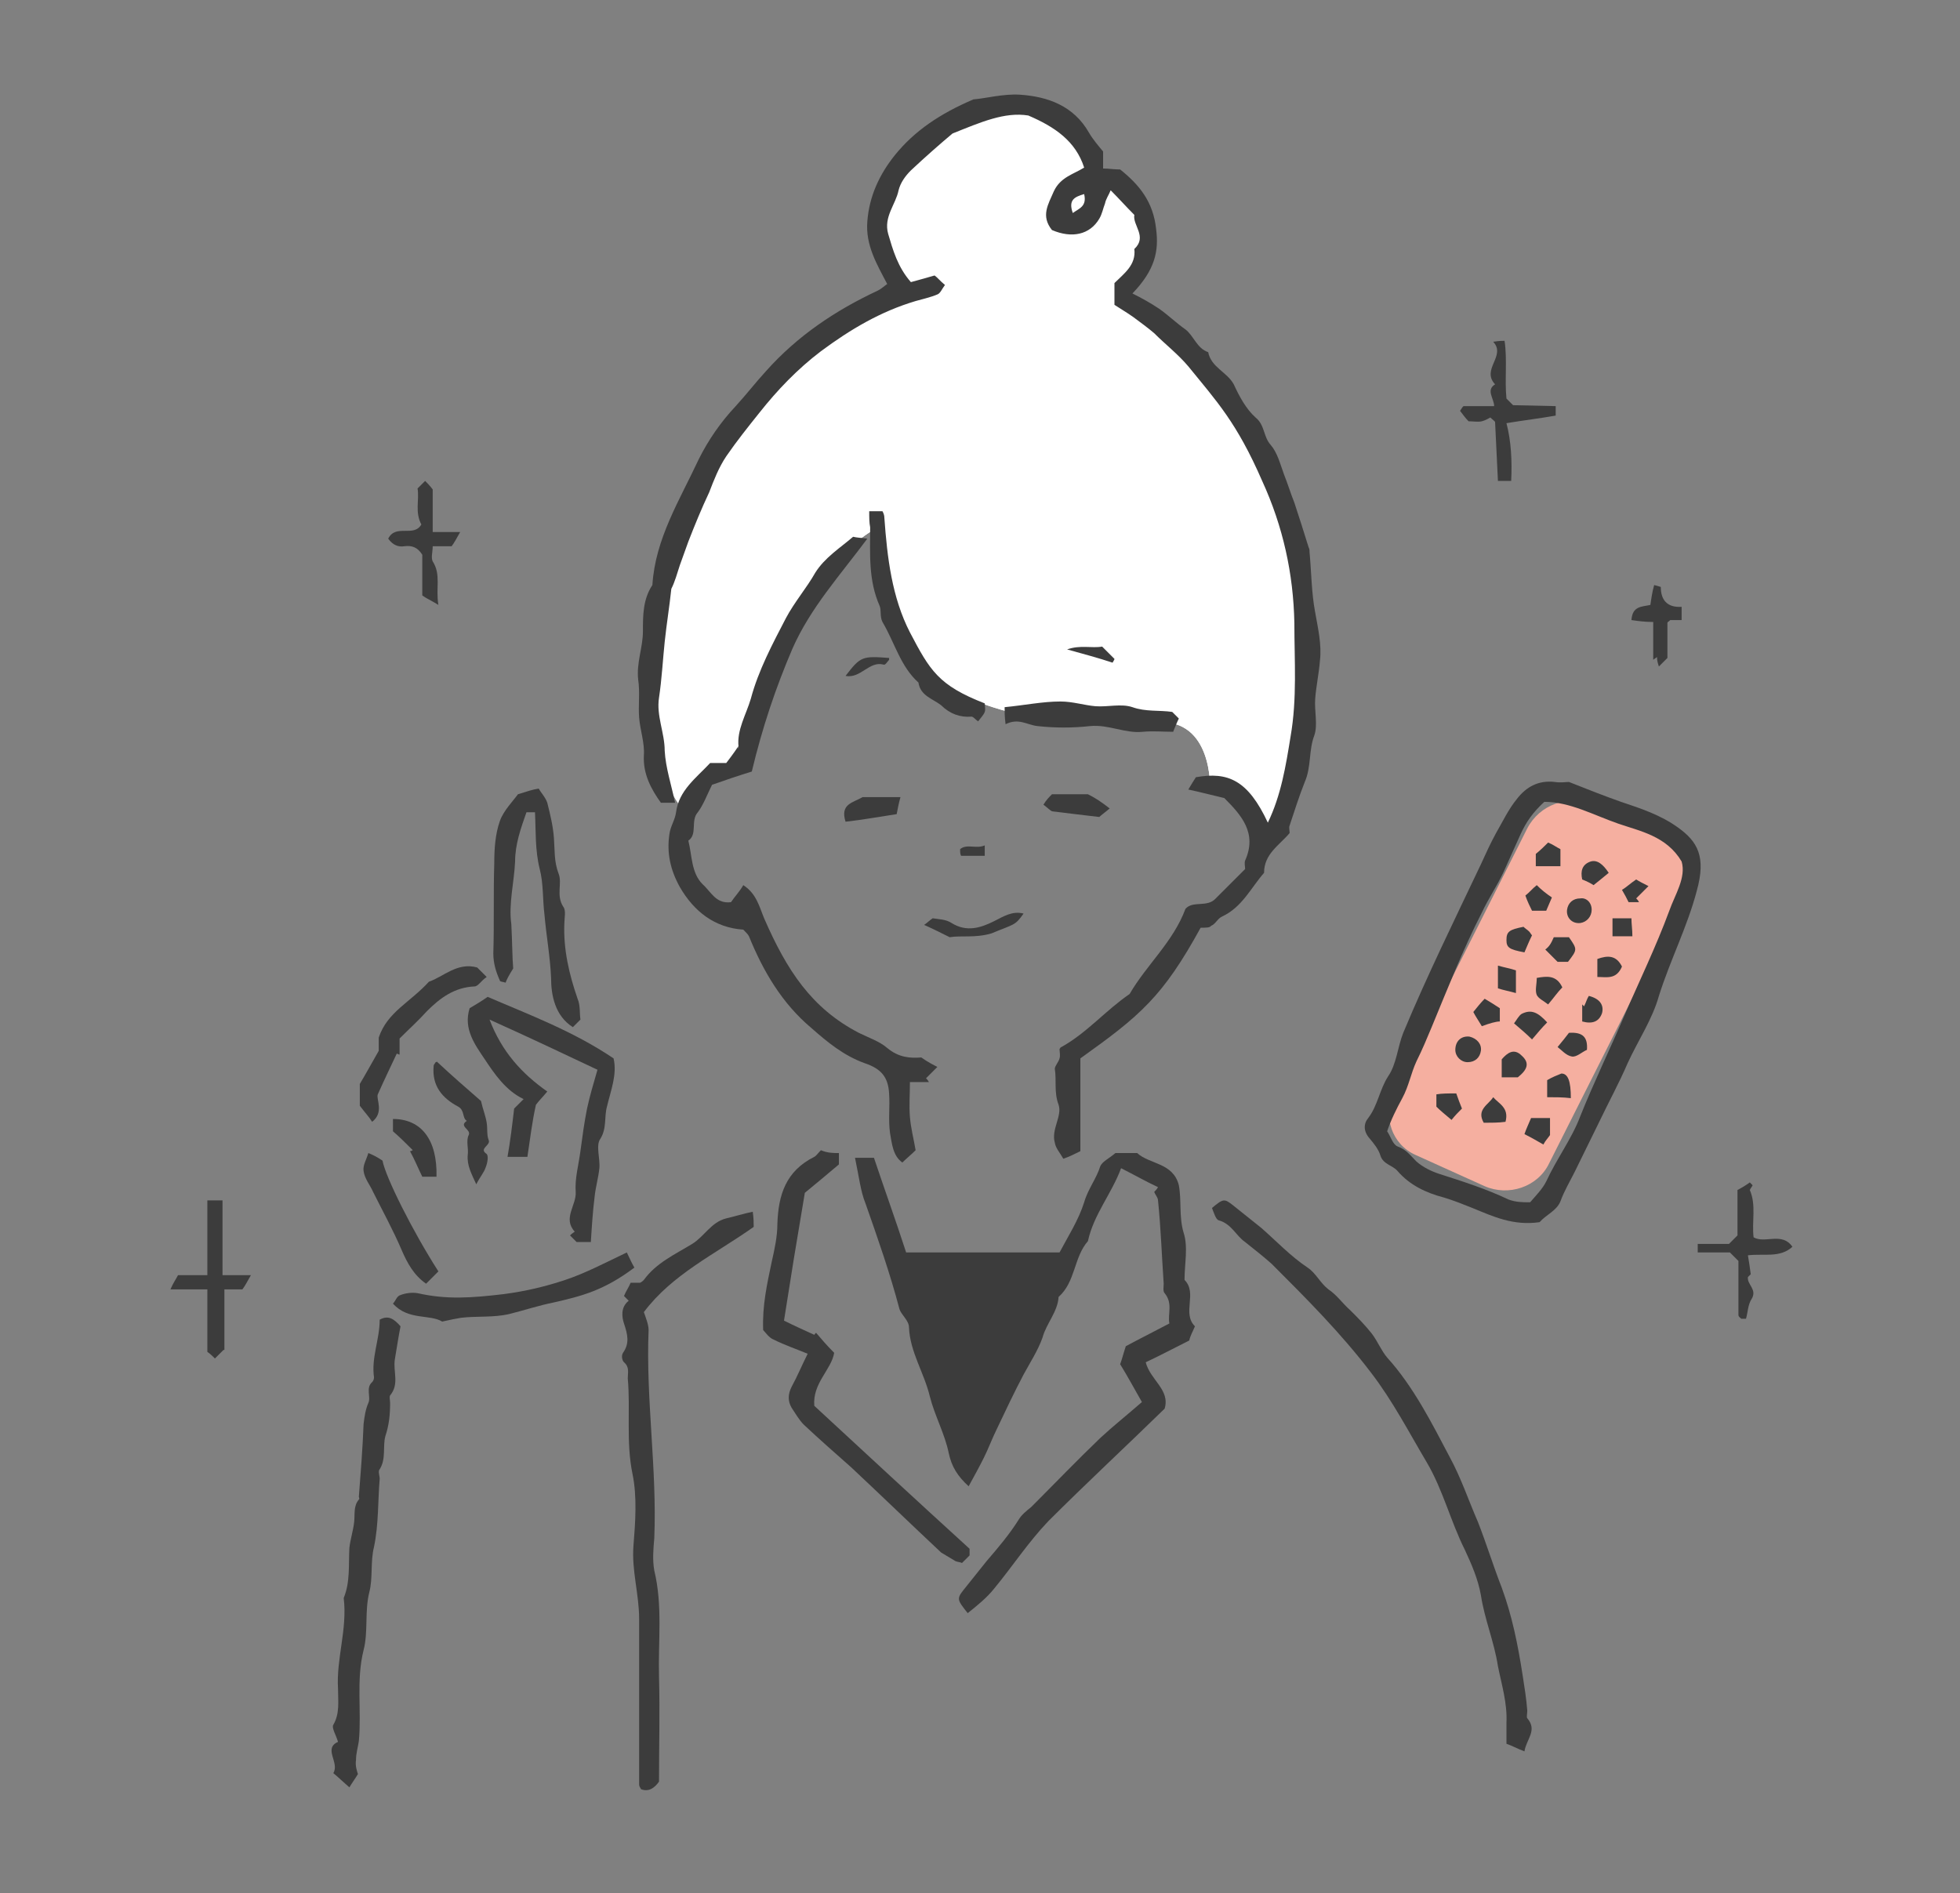 <?xml version="1.0" encoding="utf-8"?>
<!-- Generator: Adobe Illustrator 25.2.1, SVG Export Plug-In . SVG Version: 6.00 Build 0)  -->
<svg version="1.1" id="レイヤー_1" xmlns="http://www.w3.org/2000/svg" xmlns:xlink="http://www.w3.org/1999/xlink" x="0px"
	 y="0px" viewBox="0 0 207 200" style="enable-background:new 0 0 207 200;" xml:space="preserve">
<rect x="0" y="0" width="207" height="200" fill="#808080" stroke="none"/>
<style type="text/css">
	.st0{fill:#FFFFFF;}
	.st1{fill:#F5AFA0;}
	.st2{fill:#3C3C3C;}
</style>
<path class="st0" d="M72.7,86.2c0,0-11.8-11.2,3.6-39.9c0,0,10.1-12.8,18.8-15.6c0,0-6.3-7.7,2.8-16.2c0,0,14-9,17.4,3.8
	c0,0,11,3.4,2.4,12.6c0,0,15.1,6.2,19.3,28c0,0,2.3,21.3-3.4,30.1c0,0-0.7-5.3-5.8-5.7c0,0,0.3-7.4-5.6-7
	c-18.3,1.1-31-4.3-29.4-20.6c0,0-9.2,3.7-14,24.7C78.8,80.3,72.5,82.4,72.7,86.2z"/>
<path class="st0" d="M72.7,86.2c0,0-11.8-11.2,3.6-39.9c0,0,10.1-12.8,18.8-15.6c0,0-6.3-7.7,2.8-16.2c0,0,14-9,17.4,3.8
	c0,0,11,3.4,2.4,12.6c0,0,15.1,6.2,19.3,28c0,0,2.3,21.3-3.4,30.1c0,0-0.7-5.3-5.8-5.7c0,0,0.3-7.4-5.6-7
	c-18.3,1.1-31-4.3-29.4-20.6c0,0-9.2,3.7-14,24.7C78.8,80.3,72.5,82.4,72.7,86.2z"/>
<path class="st1" d="M168.1,85.1l7.3,3.3c2.5,1.1,3.5,4.1,2.3,6.5l-14.1,28c-1.2,2.5-4.3,3.5-6.8,2.4l-7.3-3.3
	c-2.5-1.1-3.5-4.1-2.3-6.5l14.1-28C162.6,85,165.6,83.9,168.1,85.1z"/>
<g>
	<path class="st2" d="M126.8,98c-4,7.3-6.4,9.3-12.7,13.8v9.8c-0.6,0.3-1.2,0.6-1.8,0.8c-0.4-0.7-0.8-1.1-0.9-1.7
		c-0.4-1.4,0.8-2.8,0.4-4c-0.5-1.3-0.2-2.6-0.4-3.8c0-0.3,0.4-0.7,0.5-1.1c0.1-0.3,0-0.7,0-1c0.1-0.1,0.1-0.2,0.2-0.2
		c2.7-1.5,4.7-3.9,7.2-5.6c1.8-3.1,4.6-5.5,5.9-9c0.8-0.9,2.3-0.1,3.2-1.1c1-1,2-2,3.1-3.1c0-0.3-0.1-0.6,0-0.9
		c1.3-2.9-0.4-4.8-2.2-6.6c-1.3-0.3-2.4-0.6-3.8-0.9c0.3-0.5,0.6-1,0.8-1.3c3.4-0.6,5.5,0.3,7.6,4.8c1.4-2.9,1.9-6,2.4-9.1
		c0.7-4,0.4-8,0.4-12c-0.1-5.2-1.2-10.2-3.4-15c-2.7-6.2-4.8-8.4-7.8-12.1c-1.1-1.3-2.4-2.3-3.6-3.5c-0.7-0.6-1.4-1.1-2.2-1.7
		c-0.7-0.5-1.4-0.9-2-1.3c0-0.9,0-1.6,0-2.3c1-1,2.3-1.9,2.1-3.6c1.4-1.3-0.2-2.5,0-3.6c-0.9-0.9-1.6-1.7-2.5-2.6
		c-0.2,0.5-0.5,0.9-0.6,1.4c-0.2,0.5-0.3,1.1-0.6,1.6c-1,1.7-2.9,2.1-5,1.2c-1.2-1.5-0.4-2.7,0.2-4.1c0.7-1.5,2.1-1.8,3.2-2.5
		c-0.9-2.8-3.1-4.3-5.9-5.5c-2.5-0.4-5,0.7-8,1.9c-1.2,1-2.8,2.4-4.4,3.9c-0.6,0.6-1.1,1.3-1.3,2.1c-0.3,1.5-1.6,2.8-1.1,4.6
		c0.5,1.7,1,3.5,2.4,5.1c0.7-0.2,1.5-0.4,2.5-0.7c0.3,0.2,0.6,0.6,1.1,1c-0.3,0.4-0.5,0.9-0.8,1c-0.7,0.3-1.6,0.5-2.3,0.7
		c-3.7,1.1-6.9,3-10,5.3c-2.5,1.9-4.6,4.1-6.5,6.5c-1.2,1.5-2.4,3-3.5,4.6c-0.8,1.2-1.3,2.5-1.8,3.8c-0.8,1.7-1.5,3.4-2.2,5.2
		c-0.3,0.8-0.6,1.7-0.9,2.5c-0.3,0.9-0.5,1.7-0.9,2.5c-0.2,1.9-0.5,3.7-0.7,5.6s-0.3,3.9-0.6,5.9c-0.3,1.9,0.6,3.7,0.6,5.6
		c0.1,1.8,0.7,3.6,1.1,5.5c-0.6,0-1,0-1.5,0c-1-1.4-1.9-3-1.8-5c0.1-1.3-0.4-2.7-0.5-4s0.1-2.7-0.1-4c-0.2-1.8,0.5-3.4,0.5-5.1
		s0-3.4,1-4.9c0.3-4.9,2.9-9,4.9-13.3c1-2,2.3-3.9,3.9-5.6c1.1-1.2,2.1-2.5,3.2-3.7c3.3-3.7,7.3-6.4,11.8-8.5c0.4-0.2,0.7-0.5,1-0.7
		c-1.1-2.1-2.3-4.1-2.1-6.6c0.2-2.7,1.3-5,2.9-7c2.1-2.6,4.8-4.4,8.3-5.9c1.3-0.1,3.1-0.6,4.9-0.5c3,0.2,5.7,1.2,7.3,4
		c0.4,0.7,1,1.4,1.5,2v1.8c0.6,0,1.1,0.1,1.8,0.1c2,1.6,3.5,3.4,3.8,6.3c0.3,2.3-0.1,4.3-2.5,6.8c1,0.5,1.9,1,2.8,1.6
		c1,0.7,1.8,1.5,2.8,2.2c0.9,0.7,1.2,2,2.4,2.4c0.3,1.6,2,2.1,2.7,3.4c0.6,1.3,1.3,2.6,2.3,3.5c1,0.8,0.8,2,1.6,2.9
		c0.7,0.8,1,2,1.4,3.1c0.4,1,0.7,2,1.1,3c0.5,1.5,1,3.1,1.5,4.7c0.1,0.2,0.1,0.3,0.1,0.5c0.2,2.1,0.2,4.3,0.6,6.4
		c0.3,1.7,0.7,3.4,0.5,5.1c-0.1,1.3-0.4,2.7-0.5,4s0.3,2.8-0.1,3.9c-0.6,1.6-0.3,3.3-1,4.9c-0.6,1.5-1.1,3.1-1.6,4.6
		c-0.1,0.2,0,0.5,0,0.8c-1.1,1.3-2.7,2.2-2.7,4.2c-1.4,1.6-2.3,3.6-4.4,4.6c-0.5,0.2-0.7,0.8-1.2,1C127.8,98,127.3,98,126.8,98
		L126.8,98z M114.5,20.5c-1,0.3-1.7,0.6-1.2,2C114,22,114.8,21.8,114.5,20.5z"/>
	<path class="st2" d="M90.3,122.3h2c1.1,3.3,2.3,6.6,3.4,10h16.2c0.9-1.7,2-3.4,2.6-5.3c0.4-1.4,1.3-2.5,1.7-3.8
		c0.2-0.5,0.9-0.8,1.6-1.4h2.3c1.3,1.2,3.8,1,4.4,3.4c0.3,1.6,0,3.3,0.5,5c0.5,1.5,0.1,3.3,0.1,5c1.4,1.4-0.3,3.5,1.1,4.9
		c-0.2,0.5-0.5,1-0.6,1.5c-1.6,0.8-3.1,1.6-4.6,2.3c0.5,1.9,2.6,2.9,2,4.9c-4.1,4-8.3,7.9-12.3,11.9c-2.1,2.2-3.8,4.8-5.7,7.1
		c-0.8,1-1.8,1.8-2.8,2.6c-1.1-1.4-1.2-1.5-0.4-2.5c0.8-1,1.6-2,2.4-3c1.2-1.4,2.4-2.8,3.4-4.4c0.3-0.5,0.8-0.9,1.3-1.3
		c2.4-2.4,4.8-4.9,7.3-7.3c1.4-1.3,2.8-2.4,4.4-3.8c-0.8-1.4-1.5-2.7-2.3-4c0.2-0.5,0.3-1,0.6-1.9c1.3-0.7,2.9-1.5,4.6-2.4
		c-0.2-1,0.4-2.1-0.5-3.2c-0.2-0.2-0.1-0.7-0.1-1c-0.2-2.9-0.3-5.9-0.6-8.8c0-0.3-0.3-0.6-0.4-0.9c0.1-0.1,0.3-0.3,0.4-0.5
		c-1.3-0.6-2.5-1.3-3.9-2c-1,2.7-2.9,4.9-3.5,7.7c-1.5,1.7-1.3,4.3-3.1,5.9c-0.1,1.6-1.3,2.8-1.7,4.3c-0.5,1.4-1.3,2.6-2,3.9
		c-1,1.9-1.9,3.8-2.8,5.7c-0.5,1-0.9,2.1-1.4,3.1s-1,1.9-1.6,3c-1.2-1.1-1.8-2.1-2.1-3.5c-0.4-2-1.5-4-2-6c-0.6-2.5-2.1-4.7-2.2-7.3
		c0-0.7-0.8-1.3-1-1.9c-1-3.8-2.3-7.5-3.6-11.2C90.9,125.9,90.7,124.2,90.3,122.3L90.3,122.3z"/>
	<path class="st2" d="M162.6,129.1c-2.8,0.4-4.9-0.6-7.1-1.5c-1-0.4-2-0.8-3-1.1c-1.9-0.5-3.6-1.3-4.9-2.8c-0.5-0.6-1.5-0.7-1.8-1.6
		c-0.2-0.7-0.7-1.3-1.2-1.9c-0.6-0.7-0.6-1.5-0.1-2.1c1-1.3,1.2-3,2.1-4.4c0.9-1.3,1-3.1,1.6-4.6c2.5-6,5.4-11.9,8.2-17.8
		c0.5-1.1,1-2.2,1.6-3.3c0.7-1.2,1.3-2.5,2.2-3.6c1-1.3,2.3-2,4-1.8c0.6,0.1,1.2,0,1.5,0c2,0.8,3.8,1.5,5.5,2.1
		c2.1,0.7,4.2,1.4,6,2.7c2.1,1.5,3,3.1,2,6.7c-1,3.8-2.8,7.3-4,11.1c-0.7,2.5-2.2,4.7-3.3,7.1c-0.9,2.1-2,4.1-3,6.2
		c-0.9,1.8-1.7,3.5-2.6,5.3c-0.5,1-1.1,2-1.5,3.1C164.4,127.9,163.3,128.3,162.6,129.1L162.6,129.1z M161.6,127
		c0.6-0.7,1.3-1.4,1.7-2.2c1.1-2.4,2.7-4.5,3.6-6.9c1.4-3.5,3.1-7,4.6-10.5c1.6-3.7,3.4-7.4,4.8-11.2c0.6-1.7,1.8-3.5,1.3-5.2
		c-1.6-2.7-4.4-3.2-6.7-4c-2.6-0.9-5.1-2.3-7.8-2.3c-1.2,1.1-1.9,2.1-2.5,3.4s-1.2,2.7-1.8,4c-0.7,1.5-1.6,2.8-2.3,4.3
		c-2,3.9-3.6,8-5.3,12.1c-0.5,1.2-1,2.4-1.6,3.6c-0.6,1.3-0.8,2.6-1.5,3.9c-0.6,1.1-1.2,2.3-1.6,3.5c0.4,0.6,0.6,1.4,1.1,1.6
		c0.9,0.3,1.4,1,2,1.6c0.7,0.6,1.5,1,2.4,1.3c2.5,0.8,5,1.6,7.3,2.7C160.1,127,160.8,127,161.6,127L161.6,127z"/>
	<path class="st2" d="M77.2,95.3c0.4-0.6,0.9-1.1,1.3-1.8c1.4,0.9,1.7,2.3,2.2,3.5c2.4,5.5,5,9.5,10,12.1c1,0.5,2.2,0.9,3,1.6
		c1.2,1,2.4,1.1,3.6,1c0.7,0.5,1.3,0.8,1.7,1c-0.4,0.4-0.8,0.8-1.2,1.2c0.1,0.1,0.2,0.2,0.3,0.4c-0.6,0-1.2,0-2,0
		c0,1.3-0.1,2.5,0,3.7s0.4,2.3,0.6,3.5c-0.5,0.5-1,0.9-1.4,1.3c-1-0.7-1.1-2-1.3-3.1c-0.2-1.4,0-2.8-0.1-4.2
		c-0.1-1.7-0.8-2.6-2.6-3.2c-2.2-0.8-3.9-2.2-5.6-3.7c-3.1-2.6-5.1-6-6.6-9.7c-0.1-0.2-0.3-0.4-0.6-0.7c-3-0.2-5.2-1.9-6.7-4.5
		c-1-1.8-1.4-3.6-1.1-5.6c0.1-0.8,0.6-1.5,0.7-2.3c0.3-2.3,2.1-3.6,3.6-5.2h1.7c0.3-0.4,0.7-0.9,1.3-1.8c-0.1,0.4,0,0.2,0,0.1
		c-0.2-1.8,0.8-3.4,1.3-5.1c0.8-3,2.3-5.8,3.7-8.5c0.9-1.7,2.2-3.2,3.1-4.8c1-1.6,2.6-2.6,4-3.8c0.4,0.1,0.8,0.1,1.5,0.2
		c-2.9,3.9-6,7.3-7.9,11.6c-1.8,4.2-3.2,8.4-4.3,13c-1.3,0.4-2.8,0.9-4.2,1.4c-0.5,1-0.9,2.1-1.5,2.9c-0.8,0.9,0,2.3-1,3
		c0.4,1.6,0.3,3.4,1.5,4.6C75.1,94.2,75.6,95.5,77.2,95.3z"/>
	<path class="st2" d="M161,185c-0.8-0.3-1.3-0.6-1.9-0.8c0-0.8,0-1.5,0-2.2c0.1-2.1-0.5-4-0.9-6c-0.4-2.6-1.4-4.9-1.8-7.5
		c-0.3-1.7-1-3.3-1.7-4.8c-1.5-3-2.3-6.3-4-9.2c-1.9-3.2-3.6-6.5-5.9-9.5c-3.2-4.2-6.8-7.8-10.5-11.5c-0.9-0.8-1.8-1.5-2.8-2.3
		c-1-0.7-1.4-1.9-2.8-2.3c-0.3-0.1-0.5-0.8-0.7-1.3c1.2-1,1.3-1,2.2-0.3c1,0.8,2,1.6,3,2.4c1.6,1.4,3.1,3,4.9,4.2
		c0.9,0.6,1.3,1.6,2.2,2.3c0.9,0.6,1.5,1.5,2.3,2.2c0.8,0.8,1.6,1.6,2.3,2.5c0.6,0.8,1,1.8,1.6,2.5c2.8,3.1,4.7,6.9,6.6,10.5
		c1.2,2.2,2,4.6,3,6.9c0.9,2.3,1.6,4.6,2.5,6.9c1.1,3,1.7,6,2.2,9.2c0.2,1.3,0.4,2.5,0.5,3.8c0,0.3-0.1,0.7,0,0.8
		C162.4,182.8,161.2,183.7,161,185L161,185z"/>
	<path class="st2" d="M66.4,137.4c-0.3-0.3-0.4-0.4-0.5-0.5c0.2-0.5,0.5-0.9,0.7-1.4h1c0.2-0.1,0.3-0.2,0.4-0.3
		c1.3-1.8,3.3-2.7,5.1-3.8c1.3-0.8,2-2.3,3.6-2.7c0.9-0.2,1.8-0.5,2.8-0.7c0.1,0.7,0.1,1.2,0.1,1.6c-4.1,2.9-8.6,5-11.6,9
		c0.2,0.6,0.5,1.3,0.5,1.9c-0.3,7.3,0.9,14.7,0.6,22c-0.1,1.1-0.2,2.3,0,3.4c0.9,3.7,0.4,7.5,0.5,11.2s0,7.4,0,11.1
		c-0.5,0.7-1.1,1.1-1.9,0.8c-0.1-0.2-0.2-0.3-0.2-0.5c0-5.8,0-11.6,0-17.5c0-2.6-0.8-5.1-0.6-7.7c0.2-2.5,0.4-5.2-0.1-7.6
		c-0.7-3.4-0.2-6.8-0.5-10.1c0-0.6,0.2-1.2-0.4-1.7c-0.2-0.2-0.3-0.7-0.1-1c0.7-1,0.5-1.9,0.1-3.1C65.7,139.2,65.5,138.1,66.4,137.4
		L66.4,137.4z"/>
	<path class="st2" d="M88.6,121.8v1.2c-1.3,1.1-2.5,2.1-3.6,3c-0.8,4.7-1.5,9-2.2,13.5c1,0.5,2.1,1,3.2,1.5c0.1-0.1,0.1-0.2,0.2-0.2
		c0.6,0.7,1.1,1.3,1.9,2.1c-0.3,1.8-2.3,3.2-2.1,5.6c5.3,4.9,10.8,10,16.4,15.1v0.7c-0.3,0.3-0.5,0.5-0.8,0.8
		c-0.2-0.1-0.5-0.1-0.7-0.2c-0.5-0.3-1-0.6-1.5-0.9c-3.2-3-6.3-6-9.5-9c-1.7-1.5-3.4-3-5-4.5c-0.5-0.5-0.9-1.2-1.3-1.8
		c-0.4-0.7-0.4-1.4,0-2.2c0.6-1.1,1.1-2.3,1.7-3.5c-1.2-0.5-2.4-0.9-3.6-1.5c-0.5-0.2-0.8-0.7-1.1-1c-0.1-2.6,0.4-4.8,0.9-7.2
		c0.3-1.3,0.6-2.7,0.6-4c0.1-3.1,0.9-5.6,3.9-7.1c0.2-0.1,0.4-0.4,0.7-0.7C87.4,121.8,88,121.8,88.6,121.8z"/>
	<path class="st2" d="M55.7,122.2c-0.7,0-1.3,0-2.1,0c0.3-1.7,0.5-3.4,0.7-5.1c0.3-0.3,0.6-0.6,1-1c-1.9-0.9-3.1-2.7-4.1-4.2
		s-2.3-3.2-1.6-5.4c0.5-0.3,1.2-0.7,1.9-1.2c4.4,1.9,9,3.6,13.3,6.5c0.4,1.7-0.3,3.4-0.7,5.1c-0.3,1.1,0,2.3-0.7,3.4
		c-0.5,0.7,0,2.1-0.1,3.1s-0.4,2-0.5,3c-0.2,1.6-0.3,3.2-0.4,4.8c-0.6,0-1.1,0-1.5,0c-0.2-0.2-0.5-0.5-0.7-0.7
		c0.1-0.1,0.2-0.2,0.5-0.4c-1.3-1.4,0.2-2.8,0.1-4.2c-0.1-1.4,0.3-2.8,0.5-4.3s0.4-3,0.7-4.5c0.3-1.4,0.7-2.7,1.1-4.1
		c-3.8-1.8-7.4-3.5-11.4-5.3c1.3,3.4,3.4,5.7,6.1,7.6c-0.5,0.6-0.9,1-1.2,1.4C56.2,118.5,56,120.2,55.7,122.2z"/>
	<path class="st2" d="M37.8,187.4c-0.3,0.5-0.6,0.9-0.9,1.4c-0.7-0.6-1.2-1.1-1.7-1.5c0.7-1.1-1.1-2.6,0.5-3.3
		c-0.2-0.7-0.7-1.5-0.5-1.8c0.7-1.2,0.5-2.5,0.5-3.8c-0.2-3.2,1-6.3,0.6-9.6c0.7-1.7,0.5-3.5,0.6-5.3c0.1-0.9,0.4-1.8,0.5-2.7
		c0.1-0.8-0.1-1.7,0.5-2.4c0.1-0.1,0-0.2,0-0.3c0.2-2.6,0.4-5.1,0.5-7.7c0.1-0.8,0.2-1.5,0.5-2.2c0.3-0.6-0.3-1.6,0.4-2.2
		c0.1-0.1,0.2-0.3,0.2-0.5c-0.3-2.1,0.6-4,0.6-6.1c0.9-0.5,1.5-0.1,2.2,0.7c-0.2,1-0.4,2.3-0.6,3.5c-0.2,1.3,0.5,2.6-0.5,3.8
		c-0.1,0.2,0,0.5,0,0.8c0,1.2-0.1,2.3-0.5,3.5c-0.3,1.1,0.1,2.4-0.6,3.5c-0.2,0.2,0,0.7,0,1c-0.2,2.4-0.1,4.8-0.6,7.2
		c-0.4,1.6-0.1,3.3-0.5,4.8c-0.5,2-0.1,4.2-0.6,6.1c-0.8,3.2-0.2,6.4-0.5,9.6c-0.1,0.7-0.3,1.3-0.3,2
		C37.5,186.5,37.7,187.1,37.8,187.4z"/>
	<path class="st2" d="M54.2,102.3c-0.5,0.8-0.7,1.2-0.8,1.5c-0.3-0.1-0.6-0.1-0.6-0.2c-0.4-0.9-0.7-1.8-0.7-2.9
		c0.1-3.2,0-6.4,0.1-9.5c0-1.5,0.1-3.1,0.6-4.5c0.4-1.1,1.4-2.1,1.9-2.8c1-0.3,1.5-0.5,2.2-0.6c0.2,0.4,0.7,0.9,0.9,1.5
		c0.3,1.2,0.6,2.4,0.7,3.7c0.1,1.3,0,2.5,0.5,3.8c0.4,1-0.3,2.3,0.5,3.5c0.3,0.4,0.1,1.2,0.1,1.8c-0.1,2.7,0.5,5.3,1.4,7.9
		c0.3,0.7,0.2,1.5,0.3,2.2c-0.3,0.3-0.6,0.6-0.8,0.8c-1.9-1.2-2.3-3.4-2.3-5.2c-0.1-2.3-0.5-4.4-0.7-6.7c-0.2-1.6-0.1-3.3-0.5-4.8
		c-0.5-2-0.4-4-0.5-6c-0.4,0-0.6,0-0.9,0c-0.6,1.7-1.2,3.4-1.2,5.2c-0.1,2.2-0.7,4.5-0.4,6.6C54.1,99.4,54.1,101.2,54.2,102.3
		L54.2,102.3z"/>
	<path class="st2" d="M66.2,132.3c0.3,0.6,0.5,1.1,0.8,1.6c-3.2,2.4-5.5,3-8.6,3.7c-1.5,0.3-3,0.8-4.6,1.2c-1.7,0.4-3.4,0.2-5.1,0.4
		c-0.6,0.1-1.1,0.2-2,0.4c-1.3-0.8-3.6-0.1-5.2-1.9c0.3-0.3,0.4-0.8,0.8-0.9c0.5-0.2,1.2-0.3,1.8-0.2c3.1,0.7,5.7,0.5,9.1,0.1
		c2.3-0.3,4.4-0.8,6.5-1.5C61.8,134.5,63.9,133.4,66.2,132.3z"/>
	<path class="st2" d="M91.8,54h1.4c0.1,0.2,0.2,0.4,0.2,0.7c0.3,4.2,0.8,8.4,2.7,12.1c2.1,4,3,5.6,7.9,7.5c0,0.3,0.1,0.6,0,0.9
		s-0.4,0.6-0.7,1c-0.3-0.2-0.5-0.5-0.7-0.5c-1.2,0.1-2.3-0.3-3.2-1.2c-0.9-0.7-2.2-1-2.4-2.4c-1.9-1.7-2.5-4.2-3.8-6.4
		c-0.3-0.6-0.1-1.2-0.3-1.7c-1.2-2.7-1-5.5-1-8.3C91.8,55.2,91.8,54.7,91.8,54z"/>
	<path class="st2" d="M45.3,103.7c1.5-0.5,3-2.1,5.1-1.5c0.3,0.3,0.6,0.6,1,1c-0.6,0.4-0.9,1-1.3,1c-2.1,0.1-3.6,1.2-5,2.6
		c-0.9,1-1.9,1.9-2.9,2.9v1.7c-0.1,0-0.2-0.1-0.3-0.1c-0.6,1.3-1.2,2.5-2,4.3c-0.2,0.5,0.7,1.9-0.6,2.9c-0.3-0.5-0.7-0.9-1.3-1.7
		c0-0.3,0-1.2,0-2.3c0.6-1,1.2-2.1,2-3.5c0-0.3,0-1.1,0-1.4C40.9,106.9,43.3,105.9,45.3,103.7z"/>
	<path class="st2" d="M123.9,77.3c-1.1,0-2.1-0.1-3.2,0c-1.9,0.2-3.6-0.8-5.6-0.6c-1.8,0.2-3.7,0.2-5.5,0c-1.1-0.1-2-0.9-3.4-0.2
		c-0.1-0.8-0.1-1.3-0.1-1.8c2.1-0.2,4-0.6,5.9-0.6c1.3,0,2.5,0.4,3.7,0.5c1.3,0.1,2.7-0.3,3.9,0.1c1.4,0.5,2.8,0.3,4.2,0.5
		c0.2,0.2,0.4,0.4,0.7,0.7C124.3,76.3,124.1,76.8,123.9,77.3z"/>
	<path class="st2" d="M23.6,142.6c-0.5,0.5-0.6,0.6-0.9,0.9c-0.2-0.2-0.5-0.5-0.8-0.7c0-2.1,0-4.3,0-6.6c-1.3,0-2.4,0-3.9,0
		c0.3-0.7,0.6-1.1,0.8-1.5h3.1c0-2.7,0-5.3,0-7.9h1.6v7.9h3c-0.4,0.7-0.6,1.1-0.9,1.5c-0.6,0-1.2,0-1.9,0v6.4H23.6z"/>
	<path class="st2" d="M164.3,42.9v1c-1.7,0.3-3.4,0.5-5.2,0.8c0.5,1.9,0.6,4,0.5,6.1c-0.5,0-0.9,0-1.4,0c-0.1-2.1-0.2-4.2-0.3-6.2
		c0-0.1-0.2-0.2-0.5-0.5c-0.2,0.1-0.5,0.3-0.9,0.4c-0.4,0.1-0.9,0-1.4,0c-0.3-0.3-0.6-0.7-0.9-1.1c0.2-0.3,0.3-0.5,0.4-0.5
		c1.1,0,2.1,0,3.2,0c0-0.8-0.9-1.7,0.1-2.3c-1.5-1.6,1.2-3-0.2-4.5c0.7-0.1,0.9-0.1,1.2-0.1c0.3,2,0,4.1,0.2,6.1
		c0.2,0.2,0.4,0.4,0.7,0.7L164.3,42.9z"/>
	<path class="st2" d="M179.3,132.3c0-0.3,0-0.6,0-0.9h3.3c0.3-0.3,0.6-0.6,0.9-0.9c0-1.6,0-3.1,0-4.8c0.4-0.2,0.9-0.5,1.3-0.8
		c0.1,0.1,0.2,0.2,0.3,0.3c-0.1,0.2-0.2,0.3-0.3,0.5c0.7,1.6,0.2,3.3,0.4,5c1.2,0.7,3-0.6,4.1,1c-1.3,1.2-3,0.7-4.7,0.9
		c0.1,0.6,0.2,1.2,0.3,2c0.1-0.1-0.1,0.1-0.3,0.3c-0.1,0.8,1,1.3,0.4,2.3c-0.4,0.6-0.4,1.4-0.6,2.1c-0.2,0-0.4,0-0.5,0
		c-0.1-0.1-0.3-0.2-0.3-0.4c0-1.9,0-3.9,0-5.7c-0.3-0.3-0.6-0.6-0.9-0.9C181.5,132.3,180.4,132.3,179.3,132.3L179.3,132.3z"/>
	<path class="st2" d="M40.4,122.6c0.3,1.7,3.2,7.5,5.9,11.7c-0.4,0.4-0.9,0.9-1.3,1.3c-1.3-0.9-2-2.2-2.6-3.6c-0.9-2.1-2-4.1-3-6.1
		c-0.3-0.7-0.9-1.4-1-2.2c-0.1-0.6,0.3-1.2,0.5-1.9C39.4,122,39.8,122.2,40.4,122.6z"/>
	<path class="st2" d="M50.3,125.1c-0.5-1.1-1-2-0.9-3.1c0.1-0.7-0.2-1.5,0.1-2.1s-1.1-0.9-0.2-1.5c-0.5-0.3-0.2-1.1-0.9-1.5
		c-1.7-0.9-2.8-2.2-2.6-4.3c0-0.2,0.2-0.3,0.2-0.4c0.1,0,0.2-0.1,0.2,0c1.5,1.4,3.1,2.8,4.6,4.1c0.2,0.9,0.5,1.6,0.6,2.3
		c0.1,0.6,0,1.3,0.2,1.8c0.3,0.6-1.1,0.9-0.2,1.5c0.2,0.2,0.1,0.9-0.1,1.4C51.1,123.9,50.7,124.3,50.3,125.1L50.3,125.1z"/>
	<path class="st2" d="M41,56.9c0.8-1.6,2.7-0.1,3.5-1.5c-0.7-1.3-0.2-2.6-0.4-3.8c0.3-0.3,0.6-0.6,0.8-0.8c0.2,0.2,0.5,0.5,0.8,0.9
		v4.5h2.9c-0.4,0.7-0.6,1.1-0.9,1.5c-0.6,0-1.2,0-2,0c0,0.6-0.2,1.2,0,1.6c0.9,1.4,0.3,2.8,0.6,4.6c-0.8-0.5-1.3-0.7-1.7-1
		c0-1.5,0-3,0-4.3c-0.5-0.8-1.1-1-1.9-0.9C42.1,57.8,41.5,57.6,41,56.9z"/>
	<path class="st2" d="M172.3,65.5c0.1-1.5,1.1-1.4,2-1.6c0.1-0.7,0.2-1.4,0.4-2.1c0.4,0.1,0.7,0.2,0.7,0.2c0,1.4,0.7,2.2,2.2,2.1
		v1.4c-0.5,0-0.9,0-1.2,0c-0.2,0.2-0.3,0.2-0.3,0.3v3.7c-0.3,0.3-0.5,0.5-0.9,0.9c-0.1-0.3-0.2-0.6-0.2-1c-0.1,0.1-0.3,0.2-0.4,0.3
		c0-1.3,0-2.6,0-4C173.7,65.7,173,65.6,172.3,65.5L172.3,65.5z"/>
	<path class="st2" d="M43.6,121.5c-0.7-0.7-1.4-1.4-2.1-2c0-0.4,0-0.8,0-1.3c3,0,4.7,2.2,4.6,6.1c-0.4,0-0.8,0-1.5,0
		c-0.4-0.8-0.8-1.8-1.3-2.7C43.5,121.6,43.5,121.5,43.6,121.5z"/>
	<path class="st2" d="M117.2,85.4c-0.6,0.5-0.9,0.7-1.1,0.9c-1.8-0.2-3.3-0.4-5-0.6c-0.2-0.1-0.5-0.4-0.9-0.7
		c0.3-0.5,0.6-0.8,0.9-1.1h3.8C115.7,84.3,116.3,84.7,117.2,85.4z"/>
	<path class="st2" d="M100.3,99c-1-0.5-1.8-0.9-2.7-1.3c0.3-0.2,0.6-0.5,0.9-0.7c0.6,0.1,1.4,0.1,2,0.5c1.6,1,3.1,0.5,4.5-0.2
		c1-0.5,1.9-1.1,3.1-0.8c-0.9,1.3-1,1.1-3.4,2.1C103,99.1,101.5,98.8,100.3,99L100.3,99z"/>
	<path class="st2" d="M89.3,86.8c-0.6-1.9,0.8-2,1.8-2.6h4c-0.2,0.7-0.3,1.3-0.4,1.8C92.7,86.3,91.1,86.6,89.3,86.8z"/>
	<path class="st2" d="M93.9,69.5c0,0.1,0,0.1,0,0.2c-0.2,0.2-0.4,0.6-0.6,0.5c-1.5-0.4-2.4,1.5-4,1.2C90.9,69.3,91.1,69.3,93.9,69.5
		z"/>
	<path class="st2" d="M117.5,70c-1.5-0.5-3-0.9-4.8-1.4c1.4-0.5,2.6-0.1,3.7-0.3c0.5,0.5,0.9,0.9,1.3,1.3
		C117.7,69.7,117.6,69.8,117.5,70z"/>
	<path class="st2" d="M104,89.3v1.1c-0.9,0-1.7,0-2.5,0c-0.1-0.2-0.1-0.4-0.1-0.7C102.1,89.1,103.1,89.7,104,89.3z"/>
	<path class="st2" d="M164.1,99h1.6c0.9,1.3,0.9,1.3-0.1,2.6c-0.3,0-0.7,0-1.1,0c-0.4-0.4-0.9-0.9-1.3-1.3
		C163.6,100,163.8,99.7,164.1,99L164.1,99z"/>
	<path class="st2" d="M156.5,108.4c-0.3-0.5-0.7-1.1-0.9-1.5c0.4-0.5,0.8-1,1.2-1.4c0.5,0.3,1,0.6,1.6,1v1.4
		C158,107.9,157.3,108.1,156.5,108.4z"/>
	<path class="st2" d="M163.4,108c-0.6,0.6-1,1.1-1.6,1.8c-0.6-0.6-1.2-1.1-1.9-1.7c0.3-0.4,0.5-0.8,0.8-1
		C161.7,106.6,162.4,106.9,163.4,108L163.4,108z"/>
	<path class="st2" d="M158.6,113.8c0-0.7,0-1.3,0-1.9c0.6-0.7,1.3-1.2,2.1-0.4c0.9,0.8,0.6,1.5-0.4,2.3c-0.1,0-0.5,0-0.8,0
		C159.4,113.8,159.1,113.8,158.6,113.8z"/>
	<path class="st2" d="M163.4,115.9c0-0.7,0-1.3,0-1.8c0.5-0.3,1-0.5,1.5-0.7c0.7,0,1,0.8,1,2.6C165.1,115.9,164.2,115.9,163.4,115.9
		z"/>
	<path class="st2" d="M168.1,96.1c0,0.7-0.5,1.3-1.2,1.4c-0.9,0.1-1.5-0.6-1.4-1.4c0.1-0.7,0.6-1.2,1.4-1.2
		C167.5,94.8,168.1,95.3,168.1,96.1z"/>
	<path class="st2" d="M161,119.8c0.2-0.6,0.5-1.2,0.7-1.7h2v1.8c-0.2,0.3-0.5,0.6-0.7,1C162.3,120.5,161.8,120.2,161,119.8z"/>
	<path class="st2" d="M164.5,110.6c0.5-0.6,0.9-1.1,1.2-1.5c1.5-0.1,2,0.5,1.9,1.8c-0.5,0.2-1.1,0.8-1.6,0.7
		C165.4,111.5,164.9,110.9,164.5,110.6z"/>
	<path class="st2" d="M156.4,111c-0.1,0.7-0.6,1.2-1.4,1.2c-0.7,0-1.3-0.6-1.3-1.3c0-0.9,0.6-1.5,1.5-1.4
		C156,109.7,156.5,110.3,156.4,111L156.4,111z"/>
	<path class="st2" d="M163.5,89c0.5,0.2,0.9,0.5,1.3,0.7v1.8c-0.9,0-1.7,0-2.6,0c0-0.5,0-0.9,0-1.3C162.7,89.8,163.2,89.3,163.5,89z
		"/>
	<path class="st2" d="M161,100.6c-1.6-0.3-1.9-0.5-1.9-1.3c0-0.9,0.3-1.1,1.8-1.4c0.2,0.2,0.4,0.3,0.6,0.5c0.1,0.1,0.2,0.3,0.3,0.4
		C161.5,99.4,161.3,99.9,161,100.6L161,100.6z"/>
	<path class="st2" d="M162.3,103.3c1.1-0.2,2.1-0.3,2.7,1c-0.5,0.5-0.9,1.1-1.5,1.8c-0.5-0.4-1-0.6-1.2-1
		C162.1,104.6,162.3,104,162.3,103.3z"/>
	<path class="st2" d="M153.8,115.5c0.2,0.6,0.4,1.1,0.6,1.6c-0.4,0.4-0.7,0.7-1.1,1.2c-0.6-0.5-1.2-1-1.6-1.4c0-0.5,0-0.9,0-1.3
		C152.3,115.5,152.9,115.5,153.8,115.5z"/>
	<path class="st2" d="M157.7,115.9c0.6,0.7,1.7,1.1,1.3,2.6c-0.7,0.1-1.6,0.1-2.3,0.1C155.9,117.2,157.2,116.7,157.7,115.9z"/>
	<path class="st2" d="M171.3,102.1c-0.6,1.4-1.6,1.1-2.6,1.1c0-0.6,0-1.3,0-1.9C169.8,100.9,170.7,100.9,171.3,102.1z"/>
	<path class="st2" d="M160.1,104.9c-0.7-0.2-1.3-0.3-1.9-0.5c0-0.9,0-1.5,0-2.4c0.7,0.2,1.3,0.3,1.9,0.5V104.9z"/>
	<path class="st2" d="M161.8,96.2c-0.2-0.4-0.5-1-0.7-1.6c0.5-0.4,0.7-0.7,1.2-1.1c0.5,0.5,1,0.9,1.6,1.3c-0.2,0.5-0.4,0.9-0.6,1.4
		C162.8,96.2,162.4,96.2,161.8,96.2z"/>
	<path class="st2" d="M172.8,92.9c0.3,0.2,0.9,0.5,1.3,0.7c-0.4,0.4-0.9,0.9-1.3,1.3c0.1,0.1,0.2,0.2,0.3,0.4c-0.3,0-0.7,0-1.1,0
		c-0.2-0.4-0.4-0.8-0.7-1.3C171.8,93.7,172.2,93.3,172.8,92.9z"/>
	<path class="st2" d="M169.9,92.2c-0.6,0.5-1.1,0.9-1.6,1.3c-0.3-0.2-0.7-0.4-1.2-0.6c-0.2-0.9,0-1.6,0.9-1.9
		C168.7,90.8,169.3,91.3,169.9,92.2L169.9,92.2z"/>
	<path class="st2" d="M167.1,107.9c0-0.7,0-1.3,0-1.8c0.1,0.1,0.2,0.2,0.2,0.2c0.2-0.4,0.3-0.8,0.5-1.1c1.2,0.3,1.6,1,1.4,1.8
		C168.9,107.9,168.2,108.2,167.1,107.9z"/>
	<path class="st2" d="M170.3,98.9c0-0.7,0-1.3,0-1.9h2c0,0.6,0.1,1.2,0.1,1.9C171.6,98.9,171.1,98.9,170.3,98.9z"/>
</g>
</svg>
